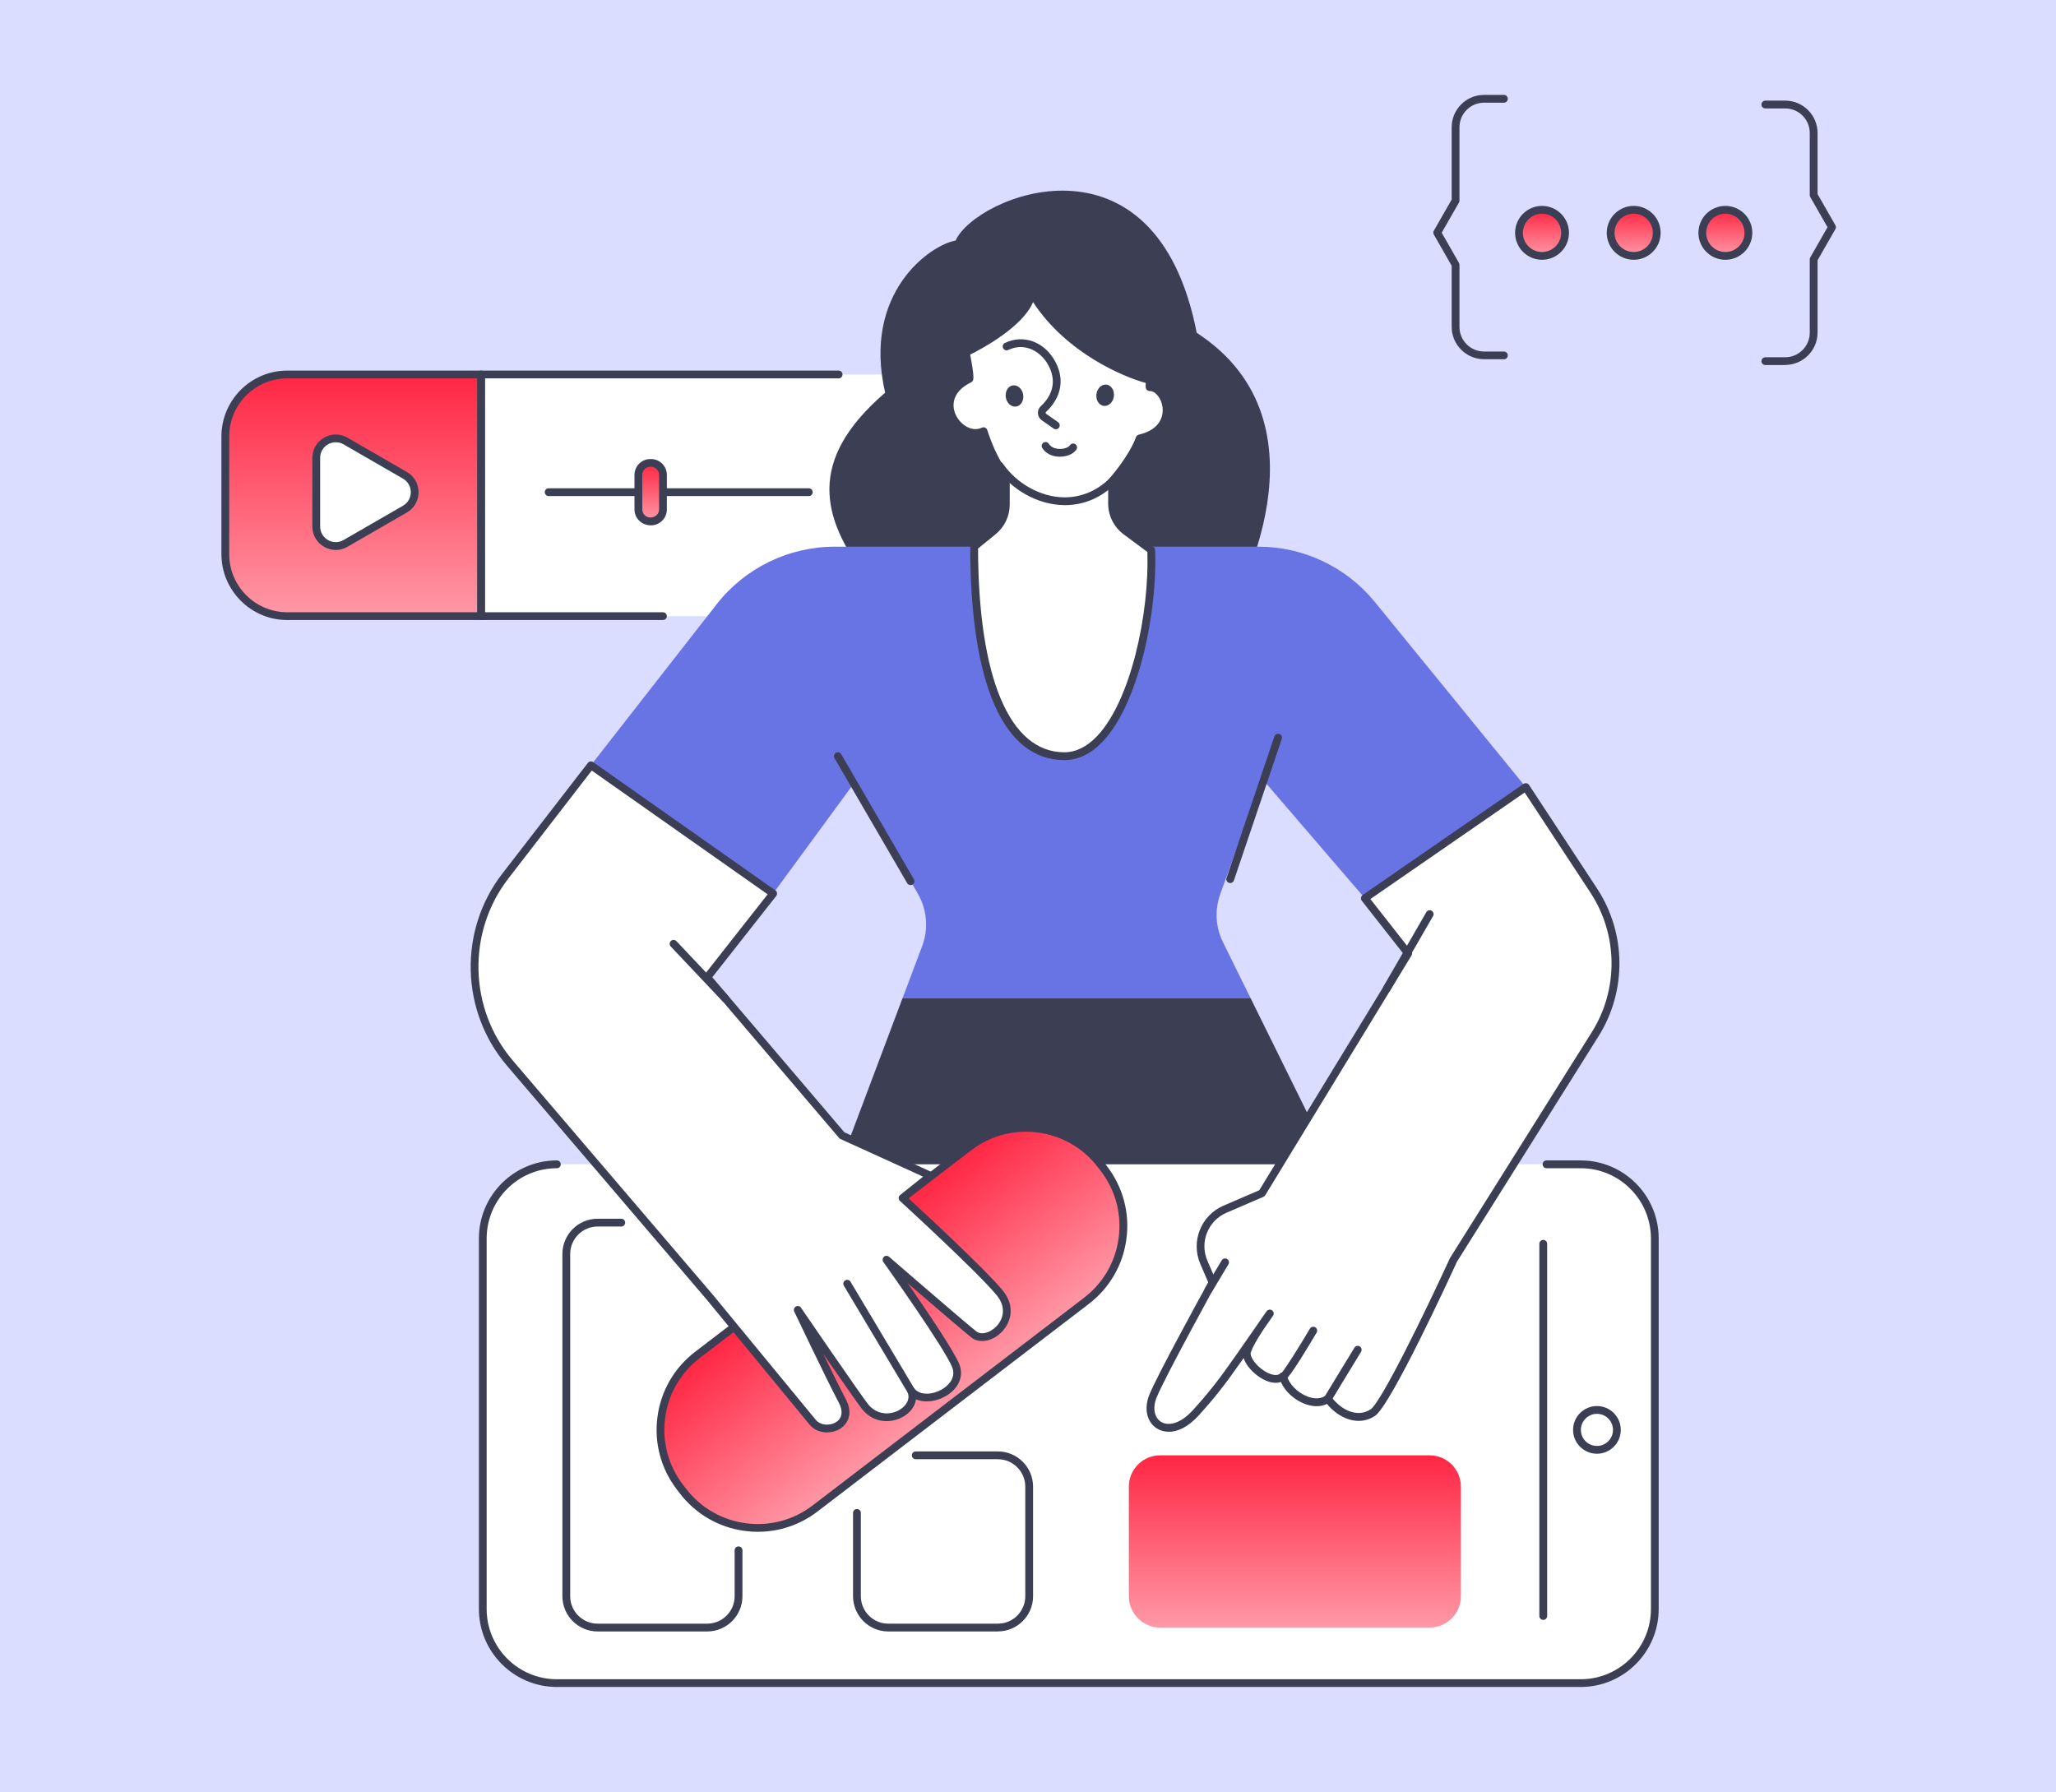 <svg width="390" height="340" viewBox="0 0 390 340" fill="none" xmlns="http://www.w3.org/2000/svg">
<rect width="390" height="340" fill="#DADDFF"/>
<path d="M188.164 82.796V105.125C188.164 111.622 182.892 116.886 176.402 116.886H91.243V71.043H176.402C182.899 71.043 188.164 76.299 188.164 82.796Z" fill="white"/>
<path d="M125.756 117.618H91.243C90.834 117.618 90.503 117.287 90.503 116.878V71.035C90.503 70.626 90.834 70.295 91.243 70.295H159.076C159.484 70.295 159.816 70.626 159.816 71.035C159.816 71.443 159.484 71.775 159.076 71.775H91.983V116.139H125.756C126.165 116.139 126.496 116.47 126.496 116.878C126.496 117.287 126.165 117.618 125.756 117.618Z" fill="#3C3F54"/>
<path d="M91.243 71.043V116.886H54.501C48.004 116.886 42.74 111.614 42.74 105.125V82.796C42.74 76.299 48.012 71.043 54.501 71.043H91.243Z" fill="url(#paint0_linear_8073_360)"/>
<path d="M91.243 117.618H54.501C47.611 117.618 42 112.007 42 105.117V82.789C42 75.898 47.611 70.295 54.501 70.295H91.243C91.651 70.295 91.983 70.626 91.983 71.035V116.878C91.983 117.287 91.651 117.618 91.243 117.618ZM54.501 71.775C48.42 71.775 43.48 76.715 43.48 82.789V105.117C43.48 111.198 48.428 116.139 54.501 116.139H90.503V71.775H54.501Z" fill="#3C3F54"/>
<path d="M252.906 221.098H159.246L171.184 189.382H237.245L252.906 221.098Z" fill="#3C3F54"/>
<path d="M164.163 109.318C156.024 98.327 152.833 87.452 167.901 74.488C163.523 55.435 176.564 46.41 181.265 45.639C185.003 37.184 219.194 23.056 227.001 63.127C253.684 80.476 233.714 114.998 233.714 114.998L164.163 109.31V109.318Z" fill="#3C3F54"/>
<path d="M289.408 149.296L258.887 170.383L239.372 147.67L231.464 169.613C230.393 172.603 230.577 175.902 231.988 178.738L237.244 189.382H171.192L174.922 179.478C176.155 176.195 175.855 172.534 174.09 169.497L161.95 148.625L146.659 169.489L112.083 145.165L135.915 114.651C141.31 107.737 149.588 103.699 158.359 103.699H238.709C247.272 103.699 255.372 107.552 260.783 114.181L289.408 149.296Z" fill="#6873E4"/>
<path d="M184.788 103.699L188.395 100.755C189.905 99.521 190.784 97.672 190.784 95.722V90.172C190.784 90.172 188.611 88.053 186.561 81.794C182.052 83.906 176.163 75.613 183.84 71.883C184.171 71.852 183.185 66.85 183.185 66.85C183.185 66.85 195.27 61.2 195.655 55.435C202.037 66.495 214.77 71.436 218.354 72.129C217.93 72.314 218.061 73.432 218.061 73.432C221.359 73.401 223.995 81.355 216.157 83.174C214.762 87.043 210.931 91.313 210.931 91.313V95.529C210.931 97.587 211.903 99.521 213.552 100.747L218.354 104.308C218.932 118.566 213.297 143.423 201.867 143.423C189.582 143.423 184.772 125.942 184.772 103.683L184.788 103.699Z" fill="white"/>
<path d="M201.883 144.178C190.383 144.178 184.048 129.804 184.048 103.699C184.048 103.475 184.148 103.267 184.317 103.128L187.925 100.184C189.273 99.09 190.044 97.456 190.044 95.722V90.465C189.443 89.772 187.755 87.529 186.098 82.75C183.585 83.397 181.05 81.632 179.971 79.374C178.853 77.031 179.046 73.586 183.161 71.405C183.115 70.634 182.784 68.661 182.46 66.996C182.398 66.665 182.568 66.326 182.869 66.187C186.121 64.668 194.622 59.759 194.915 55.389C194.938 55.065 195.17 54.795 195.486 54.718C195.802 54.641 196.133 54.788 196.295 55.065C202.715 66.195 215.641 70.85 218.5 71.405C218.816 71.466 219.055 71.728 219.093 72.052C219.124 72.314 219.016 72.561 218.816 72.715C218.816 72.738 218.808 72.761 218.8 72.792C220.396 73.208 221.729 74.958 221.991 77.124C222.284 79.621 221.043 82.65 216.719 83.806C215.378 87.197 212.457 90.704 211.679 91.606V95.544C211.679 97.356 212.55 99.09 214.006 100.169L218.808 103.737C218.985 103.868 219.093 104.076 219.109 104.3C219.594 116.308 215.918 133.65 209.12 140.725C206.916 143.022 204.48 144.186 201.89 144.186L201.883 144.178ZM185.528 104.053C185.582 128.625 191.539 142.698 201.883 142.698C204.056 142.698 206.129 141.689 208.049 139.693C214.507 132.964 218.03 116.393 217.644 104.701L213.128 101.348C211.301 99.992 210.207 97.818 210.207 95.537V91.321C210.207 91.136 210.276 90.966 210.392 90.827C210.43 90.789 214.145 86.612 215.479 82.927C215.563 82.696 215.764 82.519 216.003 82.457C220.643 81.378 220.643 78.234 220.527 77.293C220.327 75.598 219.209 74.172 218.084 74.172H218.068C217.691 74.172 217.375 73.886 217.336 73.516C217.313 73.308 217.29 72.985 217.336 72.646C213.274 71.543 202.384 67.096 195.956 57.308C193.967 62.063 186.152 66.21 184.032 67.266C184.888 71.744 184.657 72.052 184.472 72.306C184.395 72.407 184.287 72.492 184.171 72.545C180.695 74.233 180.418 76.846 181.312 78.727C182.198 80.576 184.341 82.026 186.252 81.124C186.445 81.031 186.661 81.031 186.861 81.116C187.054 81.201 187.208 81.363 187.269 81.563C189.219 87.521 191.285 89.625 191.308 89.648C191.447 89.787 191.532 89.98 191.532 90.172V95.714C191.532 97.895 190.561 99.945 188.873 101.325L185.535 104.046L185.528 104.053ZM183.763 71.158C183.763 71.158 183.701 71.166 183.678 71.174C183.709 71.174 183.732 71.158 183.763 71.158Z" fill="#3C3F54"/>
<path d="M298.603 220.852H106.881C98.432 220.852 91.582 227.701 91.582 236.151V303.961C91.582 312.41 98.432 319.26 106.881 319.26H298.603C307.053 319.26 313.903 312.41 313.903 303.961V236.151C313.903 227.701 307.053 220.852 298.603 220.852Z" fill="white"/>
<path d="M299.844 320H105.633C97.478 320 90.842 313.364 90.842 305.209V234.91C90.842 226.756 97.478 220.119 105.633 220.119C106.041 220.119 106.372 220.451 106.372 220.859C106.372 221.268 106.041 221.599 105.633 221.599C98.287 221.599 92.314 227.573 92.314 234.918V305.217C92.314 312.562 98.287 318.536 105.633 318.536H299.844C307.189 318.536 313.163 312.562 313.163 305.217V234.918C313.163 227.58 307.189 221.599 299.844 221.599H293.355C292.946 221.599 292.615 221.268 292.615 220.859C292.615 220.451 292.946 220.119 293.355 220.119H299.844C307.999 220.119 314.635 226.756 314.635 234.91V305.209C314.635 313.364 307.999 320 299.844 320Z" fill="#3C3F54"/>
<path d="M132.038 231.927H115.475C111.027 231.927 107.42 235.533 107.42 239.982V300.678C107.42 305.126 111.027 308.732 115.475 308.732H132.038C136.486 308.732 140.092 305.126 140.092 300.678V239.982C140.092 235.533 136.486 231.927 132.038 231.927Z" fill="white"/>
<path d="M134.15 309.472H113.363C109.679 309.472 106.681 306.473 106.681 302.789V237.862C106.681 234.178 109.679 231.18 113.363 231.18H117.849C118.257 231.18 118.589 231.511 118.589 231.92C118.589 232.328 118.257 232.659 117.849 232.659H113.363C110.496 232.659 108.161 234.995 108.161 237.862V302.789C108.161 305.656 110.496 307.992 113.363 307.992H134.15C137.017 307.992 139.353 305.656 139.353 302.789V294.08C139.353 293.671 139.684 293.34 140.092 293.34C140.501 293.34 140.832 293.671 140.832 294.08V302.789C140.832 306.473 137.834 309.472 134.15 309.472Z" fill="#3C3F54"/>
<path d="M189.281 309.472H168.494C164.81 309.472 161.812 306.473 161.812 302.789V286.981C161.812 286.573 162.143 286.241 162.552 286.241C162.96 286.241 163.292 286.573 163.292 286.981V302.789C163.292 305.656 165.627 307.992 168.494 307.992H189.281C192.148 307.992 194.484 305.656 194.484 302.789V282.002C194.484 279.135 192.148 276.8 189.281 276.8H173.704C173.296 276.8 172.964 276.468 172.964 276.06C172.964 275.651 173.296 275.32 173.704 275.32H189.281C192.965 275.32 195.963 278.318 195.963 281.995V302.782C195.963 306.466 192.965 309.464 189.281 309.464V309.472Z" fill="#3C3F54"/>
<path d="M271.173 276.06H220.072C216.79 276.06 214.13 278.72 214.13 282.002V302.789C214.13 306.071 216.79 308.732 220.072 308.732H271.173C274.454 308.732 277.115 306.071 277.115 302.789V282.002C277.115 278.72 274.454 276.06 271.173 276.06Z" fill="url(#paint1_linear_8073_360)"/>
<path d="M132.316 257.037L183.771 217.668C191.619 211.664 202.856 213.159 208.86 221.007L209.417 221.735C215.421 229.583 213.926 240.819 206.079 246.824L154.629 286.188C146.782 292.192 135.54 290.691 129.541 282.849L128.984 282.121C122.984 274.28 124.475 263.037 132.322 257.032L132.316 257.037Z" fill="url(#paint2_linear_8073_360)"/>
<path d="M143.777 290.573C142.952 290.573 142.119 290.519 141.279 290.403C136.347 289.748 131.961 287.205 128.94 283.259L128.385 282.534C125.364 278.58 124.053 273.686 124.716 268.753C125.371 263.821 127.915 259.435 131.869 256.414L183.323 217.044C187.277 214.015 192.164 212.713 197.104 213.368C202.037 214.023 206.422 216.566 209.444 220.513L209.999 221.237C213.02 225.191 214.33 230.085 213.667 235.018C213.012 239.951 210.469 244.336 206.515 247.357L155.06 286.727C151.777 289.24 147.838 290.565 143.777 290.565V290.573ZM194.599 214.678C190.853 214.678 187.231 215.896 184.21 218.216L132.755 257.585C129.117 260.368 126.774 264.406 126.173 268.946C125.572 273.486 126.766 277.994 129.556 281.632L130.111 282.357C132.894 285.995 136.932 288.338 141.472 288.939C146.012 289.548 150.521 288.346 154.158 285.555L205.613 246.186C209.251 243.404 211.594 239.365 212.195 234.825C212.797 230.286 211.602 225.777 208.812 222.139L208.257 221.414C205.474 217.776 201.436 215.433 196.896 214.832C196.125 214.732 195.362 214.678 194.599 214.678Z" fill="#3C3F54"/>
<path d="M112.084 145.173L95.859 166.168C87.705 176.719 88.067 191.533 96.731 201.668L134.674 246.094C134.674 246.094 153.033 268.407 154.135 269.748C156.363 272.445 162.29 270.48 159.77 265.717C157.249 260.953 151.33 248.467 151.33 248.467C151.33 248.467 162.506 264.799 164.04 266.757C167.554 271.243 174.36 267.636 172.841 263.821C175.431 267.05 183.031 263.613 181.32 259.119C179.917 255.443 168.155 238.949 168.155 238.949C168.155 238.949 183.131 251.905 184.772 253.154C187.555 255.273 193.698 250.186 189.636 245.238C185.983 240.783 171.192 227.257 171.192 227.257L176.487 223.025L159.716 215.387L134.158 185.382L146.659 169.489L112.091 145.165L112.084 145.173Z" fill="white"/>
<path d="M156.856 271.713C155.646 271.713 154.413 271.266 153.557 270.225C152.448 268.884 134.096 246.571 134.096 246.571L96.168 202.153C87.335 191.81 86.957 176.488 95.281 165.72L111.506 144.725C111.745 144.409 112.192 144.348 112.515 144.571L147.083 168.896C147.253 169.012 147.361 169.189 147.391 169.397C147.422 169.597 147.368 169.798 147.237 169.96L135.114 185.374L160.17 214.786L176.795 222.355C177.026 222.463 177.188 222.678 177.219 222.933C177.25 223.187 177.15 223.441 176.95 223.603L172.325 227.303C175.231 229.977 186.946 240.806 190.199 244.775C192.719 247.843 191.694 250.926 190.044 252.629C188.31 254.433 185.844 254.911 184.31 253.747C183.239 252.93 176.741 247.35 172.186 243.419C175.793 248.621 181.065 256.406 182.005 258.865C182.853 261.092 181.821 263.443 179.362 264.846C177.666 265.817 175.462 266.187 173.759 265.431C173.581 266.719 172.718 267.929 171.315 268.738C169.103 270.01 165.704 270.079 163.462 267.212C162.652 266.171 159.23 261.246 156.132 256.761C157.704 259.998 159.369 263.381 160.425 265.37C161.851 268.067 160.864 270.017 159.477 270.95C158.752 271.435 157.82 271.705 156.872 271.705L156.856 271.713ZM112.238 146.182L96.445 166.622C88.553 176.835 88.907 191.378 97.293 201.198L135.237 245.623C135.237 245.623 153.604 267.944 154.706 269.285C155.685 270.472 157.535 270.472 158.652 269.732C159.777 268.977 159.947 267.643 159.114 266.071C156.617 261.346 150.721 248.914 150.659 248.791C150.498 248.444 150.629 248.028 150.96 247.835C151.292 247.643 151.723 247.743 151.939 248.059C152.047 248.221 163.122 264.399 164.625 266.31C166.329 268.484 168.911 268.43 170.583 267.466C171.678 266.834 172.749 265.578 172.163 264.106C172.024 263.767 172.163 263.381 172.479 263.196C172.795 263.011 173.204 263.088 173.427 263.374C174.56 264.792 176.957 264.537 178.637 263.574C180.063 262.757 181.335 261.231 180.634 259.396C179.285 255.851 167.677 239.55 167.562 239.388C167.346 239.08 167.392 238.663 167.662 238.409C167.94 238.155 168.363 238.155 168.641 238.394C168.787 238.525 183.616 251.35 185.22 252.568C186.137 253.269 187.794 252.845 188.996 251.604C190.276 250.279 190.969 248.028 189.073 245.708C185.497 241.346 170.853 227.935 170.706 227.804C170.545 227.657 170.46 227.449 170.467 227.233C170.467 227.018 170.575 226.817 170.745 226.678L175.1 223.195L159.423 216.058C159.323 216.011 159.238 215.95 159.168 215.865L133.611 185.86C133.379 185.59 133.372 185.197 133.595 184.927L145.611 169.644L112.261 146.174L112.238 146.182Z" fill="#3C3F54"/>
<path d="M172.833 264.56C172.579 264.56 172.332 264.429 172.201 264.198L160.07 243.881C159.862 243.535 159.978 243.08 160.324 242.872C160.679 242.664 161.126 242.779 161.334 243.126L173.466 263.443C173.674 263.79 173.558 264.244 173.211 264.453C173.096 264.522 172.964 264.56 172.833 264.56Z" fill="#3C3F54"/>
<path d="M137.557 190.122C137.364 190.122 137.164 190.045 137.017 189.891L127.229 179.54C126.951 179.247 126.959 178.777 127.26 178.492C127.56 178.214 128.022 178.222 128.308 178.523L138.096 188.874C138.374 189.166 138.366 189.637 138.065 189.922C137.919 190.053 137.742 190.122 137.557 190.122Z" fill="#3C3F54"/>
<path d="M172.718 167.894C172.464 167.894 172.217 167.763 172.078 167.524L158.29 143.808C158.081 143.454 158.205 143.007 158.559 142.799C158.914 142.591 159.369 142.714 159.569 143.068L173.358 166.784C173.566 167.139 173.443 167.586 173.088 167.794C172.972 167.863 172.841 167.894 172.718 167.894Z" fill="#3C3F54"/>
<path d="M299.135 271.243C299.135 269.154 300.831 267.458 302.92 267.458C305.008 267.458 306.704 269.154 306.704 271.243C306.704 273.331 305.008 275.027 302.92 275.027C300.831 275.027 299.135 273.331 299.135 271.243Z" fill="white"/>
<path d="M302.919 275.759C300.43 275.759 298.395 273.732 298.395 271.235C298.395 268.738 300.422 266.711 302.919 266.711C305.417 266.711 307.444 268.738 307.444 271.235C307.444 273.732 305.417 275.759 302.919 275.759ZM302.919 268.191C301.239 268.191 299.875 269.555 299.875 271.235C299.875 272.915 301.239 274.279 302.919 274.279C304.6 274.279 305.964 272.915 305.964 271.235C305.964 269.555 304.6 268.191 302.919 268.191Z" fill="#3C3F54"/>
<path d="M258.887 170.383L267.118 180.873L239.372 226.355L232.358 229.376C228.473 231.049 226.685 235.55 228.35 239.434L230.007 243.28C230.007 243.28 220.373 260.768 218.723 264.792C216.627 269.894 221.637 273.717 226.847 267.967C229.699 264.823 231.61 262.441 234.955 257.662C237.73 253.701 240.882 249.161 240.882 249.161C240.882 249.161 237.198 254.155 236.558 256.367C235.919 258.58 241.175 263.081 243.395 261.046C244.089 264.291 249.106 267.389 251.888 265.323C253.946 268.191 257.484 269.863 260.39 267.967C263.303 266.063 275.727 238.949 275.727 238.949L302.596 196.157C307.837 187.81 307.729 177.174 302.318 168.934L289.416 149.296L258.887 170.383Z" fill="white"/>
<path d="M221.698 271.59C220.827 271.59 220.057 271.351 219.448 270.965C217.521 269.748 216.951 267.158 218.037 264.522C219.579 260.753 227.834 245.708 229.19 243.249L227.679 239.735C225.853 235.488 227.818 230.54 232.073 228.706L238.871 225.777L266.224 180.935L258.309 170.854C258.185 170.692 258.131 170.491 258.162 170.283C258.193 170.083 258.309 169.898 258.471 169.782L289 148.695C289.161 148.579 289.362 148.541 289.562 148.579C289.755 148.618 289.932 148.733 290.04 148.895L302.942 168.534C308.499 176.989 308.607 187.987 303.227 196.558L276.36 239.349C275.126 242.063 263.804 266.634 260.798 268.599C257.653 270.649 253.962 269.054 251.703 266.31C250.532 266.888 249.075 266.888 247.526 266.31C245.476 265.532 243.726 263.905 242.971 262.148C241.915 262.51 240.551 262.248 239.14 261.37C237.676 260.46 236.327 258.988 235.903 257.608C235.788 257.77 235.672 257.94 235.556 258.102C232.335 262.703 230.431 265.123 227.394 268.476C225.321 270.765 223.325 271.597 221.698 271.597V271.59ZM259.95 170.545L267.696 180.411C267.889 180.65 267.904 180.989 267.742 181.251L239.996 226.732C239.919 226.863 239.795 226.964 239.657 227.025L232.643 230.047C229.144 231.557 227.517 235.634 229.028 239.134L230.685 242.98C230.778 243.188 230.762 243.427 230.654 243.627C230.562 243.804 221.02 261.123 219.402 265.069C218.6 267.019 218.939 268.884 220.234 269.709C221.413 270.457 223.718 270.318 226.292 267.474C229.283 264.175 231.163 261.786 234.339 257.238C235.764 255.196 237.291 253.007 238.439 251.358C239.372 249.947 240.204 248.814 240.273 248.722C240.512 248.398 240.967 248.329 241.298 248.56C241.63 248.799 241.707 249.254 241.476 249.585C241.476 249.585 240.751 250.633 239.688 252.159C238.647 253.739 237.553 255.55 237.26 256.576C237.044 257.315 238.161 259.019 239.911 260.106C240.389 260.398 242.015 261.308 242.886 260.506C243.079 260.329 243.356 260.267 243.611 260.345C243.865 260.422 244.05 260.637 244.112 260.892C244.451 262.487 246.108 264.183 248.042 264.915C248.821 265.208 250.301 265.578 251.441 264.73C251.596 264.614 251.804 264.56 251.996 264.591C252.189 264.622 252.366 264.73 252.482 264.892C254.27 267.381 257.415 269.023 259.981 267.343C261.97 266.04 270.278 249.045 275.049 238.633L301.964 195.756C307.035 187.679 306.927 177.305 301.694 169.335L289.208 150.329L259.95 170.538V170.545Z" fill="#3C3F54"/>
<path d="M243.472 261.824C243.426 261.824 243.38 261.824 243.333 261.817C243.04 261.778 242.771 261.547 242.678 261.269C242.563 260.876 242.778 260.468 243.172 260.345C243.881 259.535 246.355 255.604 248.482 252.028C248.69 251.681 249.145 251.558 249.492 251.774C249.838 251.982 249.962 252.437 249.746 252.784C244.759 261.177 243.981 261.832 243.464 261.832L243.472 261.824Z" fill="#3C3F54"/>
<path d="M251.881 266.071C251.75 266.071 251.619 266.033 251.495 265.963C251.149 265.755 251.041 265.293 251.249 264.946L256.914 255.651C257.122 255.304 257.577 255.188 257.931 255.404C258.278 255.612 258.386 256.075 258.178 256.421L252.52 265.717C252.382 265.948 252.135 266.071 251.889 266.071H251.881Z" fill="#3C3F54"/>
<path d="M263.064 188.242C262.941 188.242 262.81 188.211 262.694 188.141C262.34 187.941 262.216 187.486 262.425 187.132L270.556 173.027C270.756 172.673 271.211 172.549 271.566 172.757C271.92 172.958 272.043 173.412 271.835 173.767L263.704 187.872C263.565 188.111 263.319 188.242 263.064 188.242Z" fill="#3C3F54"/>
<path d="M229.213 245.461C229.082 245.461 228.951 245.431 228.836 245.353C228.489 245.145 228.373 244.691 228.581 244.336L231.749 239.072C231.957 238.725 232.412 238.61 232.767 238.818C233.113 239.026 233.229 239.48 233.021 239.835L229.853 245.099C229.714 245.33 229.468 245.454 229.221 245.454L229.213 245.461Z" fill="#3C3F54"/>
<path d="M201.975 95.814C201.921 95.814 201.868 95.814 201.814 95.814C196.935 95.76 191.902 92.978 188.996 88.739C188.765 88.4 188.85 87.945 189.189 87.714C189.528 87.482 189.983 87.567 190.214 87.906C192.858 91.76 197.42 94.288 201.829 94.342C204.665 94.373 208.866 93.402 212.365 88.554C212.604 88.222 213.066 88.145 213.398 88.384C213.729 88.623 213.806 89.085 213.567 89.417C209.768 94.689 205.197 95.822 201.983 95.822L201.975 95.814Z" fill="#3C3F54"/>
<path d="M200.287 81.432C200.141 81.432 199.995 81.386 199.864 81.301L197.613 79.721C197.181 79.413 196.912 78.935 196.881 78.403C196.85 77.887 197.05 77.386 197.436 77.039C198.569 76.022 200.973 73.247 198.892 69.331C197.505 66.711 194.43 64.853 191.262 66.387C190.9 66.564 190.453 66.41 190.275 66.04C190.098 65.67 190.252 65.231 190.622 65.054C194.16 63.343 198.191 64.853 200.195 68.638C202.831 73.609 199.501 77.162 198.414 78.133C198.353 78.187 198.345 78.257 198.345 78.303C198.345 78.341 198.361 78.434 198.453 78.503L200.704 80.083C201.035 80.314 201.12 80.777 200.881 81.116C200.734 81.324 200.511 81.432 200.272 81.432H200.287Z" fill="#3C3F54"/>
<path d="M194.083 74.842C194.26 75.952 193.674 76.969 192.765 77.116C191.856 77.262 190.969 76.484 190.792 75.382C190.615 74.272 191.2 73.254 192.11 73.108C193.019 72.962 193.906 73.74 194.083 74.842Z" fill="#3C3F54"/>
<path d="M211.286 75.197C211.139 76.307 210.276 77.116 209.367 76.993C208.45 76.869 207.833 75.867 207.98 74.757C208.126 73.648 208.989 72.838 209.899 72.962C210.816 73.085 211.432 74.087 211.286 75.197Z" fill="#3C3F54"/>
<path d="M201.074 86.635C201.074 86.635 201.02 86.635 200.997 86.635C199.548 86.612 198.345 86.01 197.705 84.978C197.49 84.631 197.598 84.176 197.944 83.96C198.291 83.744 198.746 83.852 198.962 84.199C199.324 84.785 200.095 85.147 201.02 85.155C201.975 85.17 202.715 84.816 202.947 84.461C203.17 84.122 203.632 84.029 203.972 84.253C204.311 84.477 204.403 84.939 204.18 85.278C203.632 86.103 202.415 86.627 201.074 86.627V86.635Z" fill="#3C3F54"/>
<path d="M233.36 167.508C233.283 167.508 233.198 167.493 233.121 167.47C232.735 167.339 232.527 166.923 232.658 166.53L241.738 139.692C241.869 139.307 242.285 139.099 242.678 139.23C243.063 139.361 243.271 139.777 243.14 140.17L234.061 167.008C233.953 167.316 233.668 167.508 233.36 167.508Z" fill="#3C3F54"/>
<path d="M292.738 307.275C292.329 307.275 291.998 306.944 291.998 306.535V235.935C291.998 235.527 292.329 235.195 292.738 235.195C293.146 235.195 293.478 235.527 293.478 235.935V306.535C293.478 306.944 293.146 307.275 292.738 307.275Z" fill="#3C3F54"/>
<path d="M285.269 68.137H281.508C278.117 68.137 275.365 65.377 275.365 61.994V50.41L271.982 44.498C271.851 44.267 271.851 43.989 271.982 43.766L275.365 37.854V24.143C275.365 20.752 278.125 18 281.508 18H285.269C285.678 18 286.009 18.331 286.009 18.74C286.009 19.148 285.678 19.48 285.269 19.48H281.508C278.934 19.48 276.845 21.576 276.845 24.143V38.055C276.845 38.186 276.815 38.309 276.745 38.425L273.477 44.144L276.745 49.862C276.807 49.97 276.845 50.101 276.845 50.232V62.017C276.845 64.591 278.942 66.68 281.508 66.68H285.269C285.678 66.68 286.009 67.011 286.009 67.42C286.009 67.829 285.678 68.16 285.269 68.16V68.137Z" fill="#3C3F54"/>
<path d="M338.628 69.247H334.867C334.458 69.247 334.127 68.915 334.127 68.507C334.127 68.098 334.458 67.767 334.867 67.767H338.628C341.202 67.767 343.291 65.67 343.291 63.104V49.192C343.291 49.061 343.322 48.938 343.391 48.822L346.659 43.103L343.391 37.384C343.33 37.276 343.291 37.145 343.291 37.014V25.23C343.291 22.655 341.202 20.567 338.628 20.567H334.867C334.458 20.567 334.127 20.235 334.127 19.827C334.127 19.418 334.458 19.087 334.867 19.087H338.628C342.019 19.087 344.771 21.846 344.771 25.23V36.814L348.154 42.725C348.285 42.957 348.285 43.234 348.154 43.458L344.771 49.369V63.081C344.771 66.472 342.012 69.224 338.628 69.224V69.247Z" fill="#3C3F54"/>
<path d="M292.507 48.537C294.92 48.537 296.877 46.58 296.877 44.167C296.877 41.753 294.92 39.797 292.507 39.797C290.093 39.797 288.137 41.753 288.137 44.167C288.137 46.58 290.093 48.537 292.507 48.537Z" fill="url(#paint3_linear_8073_360)"/>
<path d="M292.507 49.277C289.693 49.277 287.396 46.988 287.396 44.167C287.396 41.346 289.686 39.057 292.507 39.057C295.328 39.057 297.617 41.346 297.617 44.167C297.617 46.988 295.328 49.277 292.507 49.277ZM292.507 40.536C290.503 40.536 288.876 42.163 288.876 44.167C288.876 46.171 290.503 47.797 292.507 47.797C294.511 47.797 296.137 46.171 296.137 44.167C296.137 42.163 294.511 40.536 292.507 40.536Z" fill="#3C3F54"/>
<path d="M305.524 44.167C305.524 41.754 307.482 39.797 309.895 39.797C312.307 39.797 314.265 41.754 314.265 44.167C314.265 46.579 312.307 48.537 309.895 48.537C307.482 48.537 305.524 46.579 305.524 44.167Z" fill="url(#paint4_linear_8073_360)"/>
<path d="M309.895 49.277C307.081 49.277 304.784 46.988 304.784 44.167C304.784 41.346 307.074 39.057 309.895 39.057C312.715 39.057 315.004 41.346 315.004 44.167C315.004 46.988 312.715 49.277 309.895 49.277ZM309.895 40.536C307.891 40.536 306.264 42.163 306.264 44.167C306.264 46.171 307.891 47.797 309.895 47.797C311.898 47.797 313.525 46.171 313.525 44.167C313.525 42.163 311.898 40.536 309.895 40.536Z" fill="#3C3F54"/>
<path d="M327.282 48.537C329.696 48.537 331.653 46.58 331.653 44.167C331.653 41.753 329.696 39.797 327.282 39.797C324.869 39.797 322.912 41.753 322.912 44.167C322.912 46.58 324.869 48.537 327.282 48.537Z" fill="url(#paint5_linear_8073_360)"/>
<path d="M327.283 49.277C324.469 49.277 322.173 46.988 322.173 44.167C322.173 41.346 324.462 39.057 327.283 39.057C330.103 39.057 332.393 41.346 332.393 44.167C332.393 46.988 330.103 49.277 327.283 49.277ZM327.283 40.536C325.279 40.536 323.652 42.163 323.652 44.167C323.652 46.171 325.279 47.797 327.283 47.797C329.286 47.797 330.913 46.171 330.913 44.167C330.913 42.163 329.286 40.536 327.283 40.536Z" fill="#3C3F54"/>
<path d="M76.814 90.157L65.546 83.652C63.08 82.226 59.989 84.006 59.989 86.858V99.868C59.989 102.72 63.072 104.5 65.546 103.075L76.814 96.57C79.281 95.144 79.281 91.583 76.814 90.157Z" fill="white"/>
<path d="M63.688 104.323C62.925 104.323 62.163 104.123 61.469 103.722C60.081 102.92 59.249 101.479 59.249 99.876V86.866C59.249 85.263 60.081 83.821 61.469 83.02C62.856 82.218 64.521 82.218 65.908 83.02L77.177 89.525C78.564 90.326 79.396 91.768 79.396 93.371C79.396 94.974 78.564 96.415 77.177 97.217L65.908 103.722C65.215 104.123 64.451 104.323 63.688 104.323ZM63.688 83.891C63.18 83.891 62.671 84.022 62.209 84.291C61.284 84.823 60.729 85.787 60.729 86.858V99.868C60.729 100.94 61.284 101.903 62.209 102.435C63.134 102.974 64.244 102.974 65.176 102.435L76.444 95.93C77.377 95.39 77.924 94.434 77.924 93.363C77.924 92.292 77.369 91.328 76.444 90.797L65.176 84.291C64.714 84.022 64.205 83.891 63.696 83.891H63.688Z" fill="#3C3F54"/>
<path d="M153.419 94.103H104.076C103.667 94.103 103.336 93.772 103.336 93.363C103.336 92.955 103.667 92.623 104.076 92.623H153.419C153.827 92.623 154.158 92.955 154.158 93.363C154.158 93.772 153.827 94.103 153.419 94.103Z" fill="#3C3F54"/>
<path d="M123.475 87.814H123.36C122.104 87.814 121.086 88.832 121.086 90.088V96.647C121.086 97.902 122.104 98.92 123.36 98.92H123.475C124.731 98.92 125.749 97.902 125.749 96.647V90.088C125.749 88.832 124.731 87.814 123.475 87.814Z" fill="url(#paint6_linear_8073_360)"/>
<path d="M123.483 99.652C121.702 99.652 120.354 98.304 120.354 96.639V90.088C120.354 88.423 121.702 87.074 123.367 87.074H123.483C125.148 87.074 126.496 88.423 126.496 90.088V96.639C126.496 98.304 125.148 99.652 123.483 99.652ZM123.367 88.546C122.519 88.546 121.833 89.232 121.833 90.08V96.631C121.833 97.479 122.519 98.165 123.367 98.165C124.331 98.165 125.017 97.479 125.017 96.631V90.08C125.017 89.232 124.331 88.546 123.483 88.546H123.367Z" fill="#3C3F54"/>
<defs>
<linearGradient id="paint0_linear_8073_360" x1="66.991" y1="71.043" x2="66.991" y2="116.886" gradientUnits="userSpaceOnUse">
<stop stop-color="#FF2643"/>
<stop offset="1" stop-color="#FF98A6"/>
</linearGradient>
<linearGradient id="paint1_linear_8073_360" x1="245.622" y1="276.06" x2="245.622" y2="308.732" gradientUnits="userSpaceOnUse">
<stop stop-color="#FF2643"/>
<stop offset="1" stop-color="#FF98A6"/>
</linearGradient>
<linearGradient id="paint2_linear_8073_360" x1="158.047" y1="237.35" x2="180.354" y2="266.506" gradientUnits="userSpaceOnUse">
<stop stop-color="#FF2643"/>
<stop offset="1" stop-color="#FF98A6"/>
</linearGradient>
<linearGradient id="paint3_linear_8073_360" x1="292.507" y1="39.797" x2="292.507" y2="48.537" gradientUnits="userSpaceOnUse">
<stop stop-color="#FF2643"/>
<stop offset="1" stop-color="#FF98A6"/>
</linearGradient>
<linearGradient id="paint4_linear_8073_360" x1="309.895" y1="39.797" x2="309.895" y2="48.537" gradientUnits="userSpaceOnUse">
<stop stop-color="#FF2643"/>
<stop offset="1" stop-color="#FF98A6"/>
</linearGradient>
<linearGradient id="paint5_linear_8073_360" x1="327.282" y1="39.797" x2="327.282" y2="48.537" gradientUnits="userSpaceOnUse">
<stop stop-color="#FF2643"/>
<stop offset="1" stop-color="#FF98A6"/>
</linearGradient>
<linearGradient id="paint6_linear_8073_360" x1="123.418" y1="87.814" x2="123.418" y2="98.92" gradientUnits="userSpaceOnUse">
<stop stop-color="#FF2643"/>
<stop offset="1" stop-color="#FF98A6"/>
</linearGradient>
</defs>
</svg>
